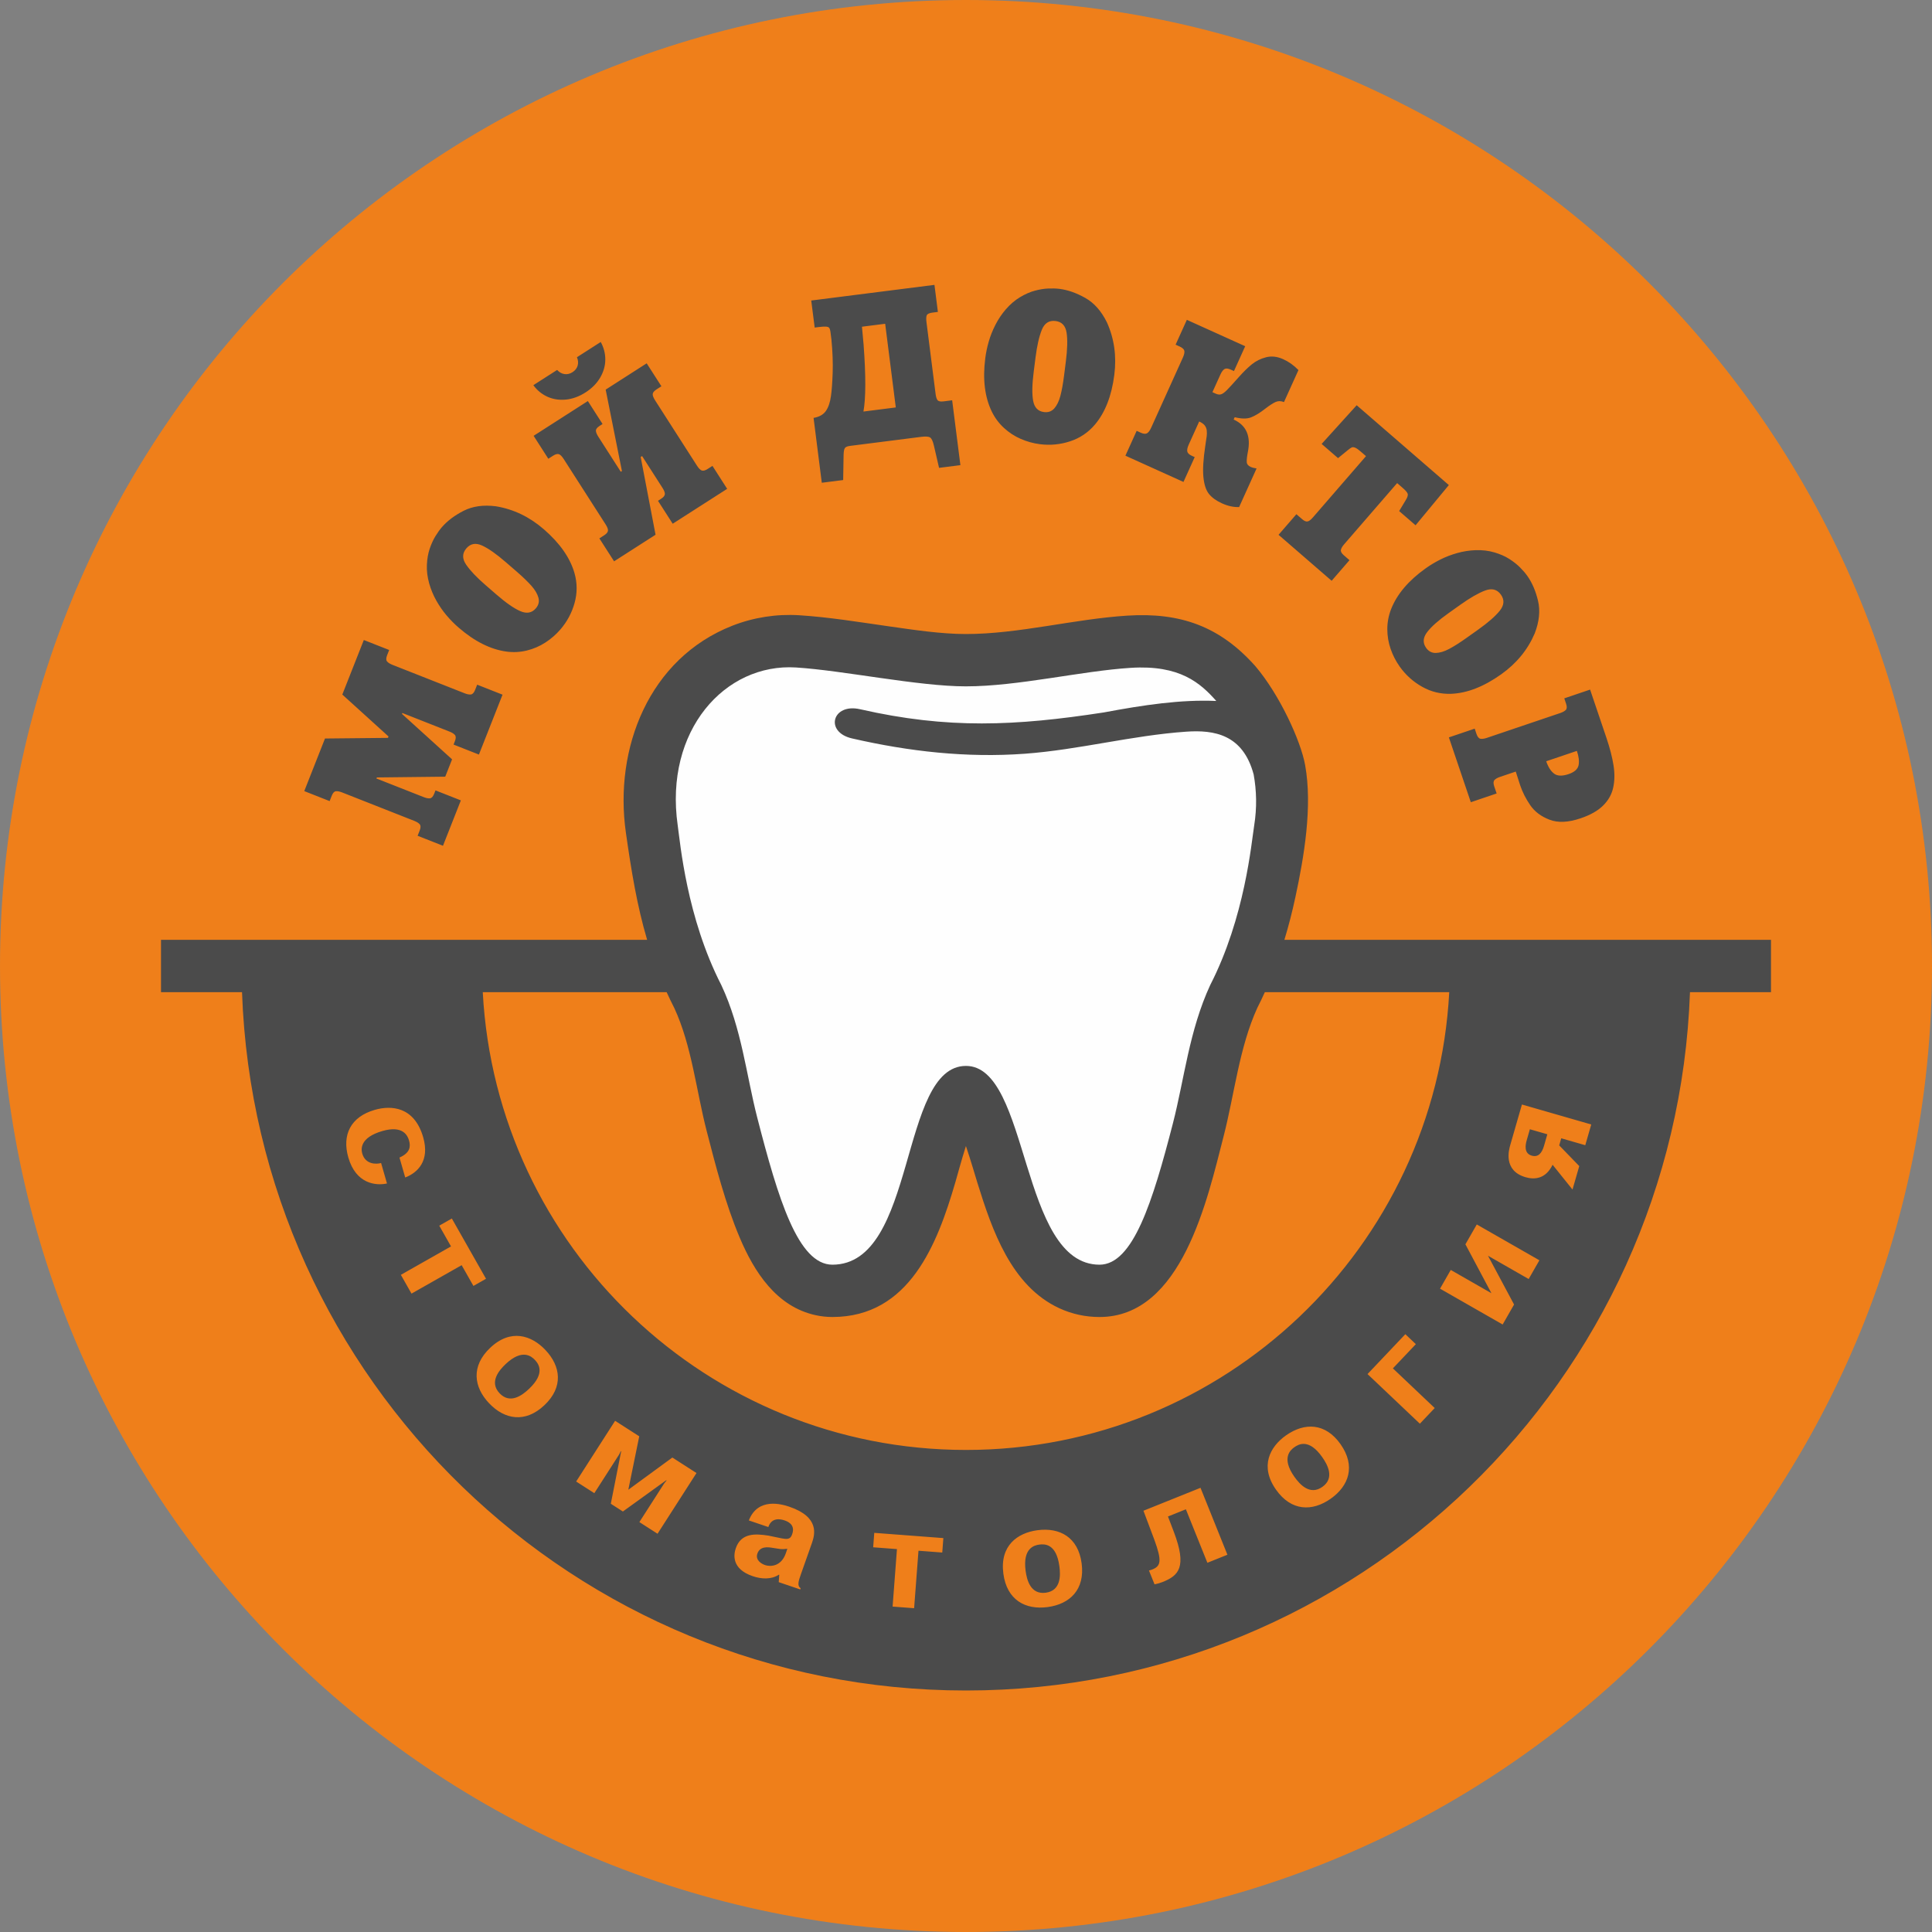 <?xml version="1.0" encoding="UTF-8" standalone="no"?> <svg xmlns:xlink="http://www.w3.org/1999/xlink" xmlns="http://www.w3.org/2000/svg" xmlns:svg="http://www.w3.org/2000/svg" width="100mm" height="100mm" viewBox="0 0 377.953 377.953" version="1.1" id="svg1" xml:space="preserve"><rect x="0" y="0" width="377.953" height="377.953" fill="#808080" stroke="none"/><defs id="defs1"></defs><g id="layer-Pr12" transform="translate(783.752,-200.194)"><path id="path1" d="m -594.775,200.194 c 104.369,0 188.976,84.607 188.976,188.976 0,104.369 -84.607,188.976 -188.976,188.976 -104.369,0 -188.976,-84.607 -188.976,-188.976 0,-104.369 84.607,-188.976 188.976,-188.976" style="fill:#ef7f1a;fill-opacity:1;fill-rule:evenodd;stroke:none;stroke-width:1.333"></path><path id="path2" d="m -453.145,394.289 c -2.696,75.904 -65.068,136.614 -141.631,136.614 -76.562,0 -138.935,-60.71 -141.631,-136.614 h -15.85 v -10.236 h 95.101 c -1.984,-6.7 -3.086,-13.466 -4.157,-20.976 -2.355,-16.507 4.535,-34.089 20.837,-40.48 4.149,-1.626 8.638,-2.322 13.085,-2.042 5.788,0.364 11.666,1.334 17.411,2.15 4.876,0.693 10.279,1.523 15.197,1.523 10.362,-0.003 21.125,-2.941 31.582,-3.601 10.411,-0.657 18.113,2.118 25.033,9.89 4.764,5.604 8.893,14.645 9.735,19.354 1.464,8.068 -0.193,17.882 -1.919,25.893 -0.6,2.783 -1.308,5.554 -2.14,8.289 h 95.195 v 10.236 z m -236.165,0 c 2.659,49.906 43.965,89.555 94.535,89.555 50.569,0 91.876,-39.649 94.535,-89.555 h -36.073 c -0.47,1.039 -0.962,2.068 -1.479,3.083 -3.529,7.726 -4.475,16.93 -6.596,25.141 -3.149,12.197 -8.122,35.342 -24.283,35.325 -2.725,-0.004 -5.385,-0.576 -7.858,-1.72 -9.422,-4.359 -13.146,-15.31 -16.006,-24.497 -0.415,-1.332 -1.281,-4.341 -2.256,-7.234 -0.898,2.839 -1.685,5.778 -2.063,7.074 -3.512,12.045 -8.971,26.356 -24.037,26.376 -1.099,10e-4 -2.195,-0.115 -3.267,-0.347 -7.7,-1.666 -12.055,-8.471 -14.905,-15.227 -2.78,-6.59 -4.675,-13.951 -6.46,-20.877 -2.011,-7.805 -2.915,-16.657 -6.31,-23.974 -0.535,-1.05 -1.036,-2.09 -1.507,-3.125 z m -19.891,33.422 c -0.933,0.269 -3.063,0.304 -3.678,-1.831 -0.238,-0.828 -0.556,-3.136 3.955,-4.435 4.057,-1.169 4.935,0.976 5.189,1.858 0.339,1.175 0.235,2.417 -1.869,3.342 l 1.123,3.897 c 2.422,-0.928 4.847,-3.246 3.516,-7.865 -1.738,-6.032 -6.264,-6.288 -9.468,-5.365 -4.724,1.361 -6.452,4.894 -5.175,9.326 1.491,5.178 5.414,5.55 7.561,5.076 z m 13.679,16.314 -9.811,5.563 2.083,3.673 9.81,-5.563 2.302,4.059 2.465,-1.398 -6.686,-11.791 -2.464,1.398 z m 7.448,30.683 c 3.019,3.185 7.065,3.942 10.836,0.37 3.73,-3.534 3.211,-7.597 0.173,-10.802 -2.694,-2.843 -6.763,-4.23 -10.796,-0.408 -3.771,3.572 -3.233,7.655 -0.214,10.841 z m 2.057,-1.949 c -2.063,-2.178 -0.135,-4.465 1.175,-5.706 3.266,-3.095 5.071,-1.515 5.72,-0.829 0.707,0.747 2.132,2.573 -1.135,5.668 -1.291,1.223 -3.678,3.065 -5.761,0.867 z m 21.757,21.611 2.361,1.515 8.477,-6.113 0.07,0.046 -0.46,0.562 -4.86,7.576 3.553,2.279 7.62,-11.877 -4.723,-3.03 -8.581,6.277 -0.023,-0.016 2.129,-10.416 -4.722,-3.03 -7.62,11.877 3.554,2.28 4.86,-7.575 0.32,-0.653 0.07,0.044 z m 30.815,4.556 c 0.669,-1.973 2.433,-1.551 3.168,-1.301 0.448,0.151 2.079,0.705 1.561,2.493 l -0.125,0.368 c -0.517,1.263 -1.497,0.696 -4.586,0.118 -2.563,-0.399 -5.356,-0.556 -6.391,2.496 -0.384,1.13 -0.917,4.001 3.345,5.445 1.658,0.562 3.581,0.686 5.088,-0.298 l 0.079,0.026 -0.104,1.432 4.209,1.427 0.08,-0.237 c -0.701,-0.442 -0.458,-1.328 0.068,-2.792 l 2.148,-6.077 c 0.527,-1.552 1.589,-5.034 -4.434,-7.077 -1.473,-0.499 -6.14,-1.875 -7.92,2.683 z m 3.434,5.095 c -0.91,2.683 -3.08,2.68 -4.053,2.351 -0.763,-0.259 -1.953,-0.985 -1.526,-2.248 0.509,-1.5 2.106,-1.28 2.993,-1.126 1.623,0.227 1.5,0.333 2.871,0.181 z m 21.728,-0.782 -0.852,11.246 4.21,0.319 0.853,-11.246 4.653,0.353 0.214,-2.825 -13.516,-1.025 -0.214,2.825 z m 29.48,11.342 c 4.349,-0.581 7.335,-3.417 6.647,-8.566 -0.68,-5.094 -4.277,-7.052 -8.654,-6.468 -3.883,0.519 -7.39,3.005 -6.655,8.511 0.687,5.149 4.312,7.104 8.662,6.523 z m -0.375,-2.808 c -2.974,0.397 -3.698,-2.505 -3.937,-4.295 -0.595,-4.46 1.743,-4.997 2.68,-5.122 1.019,-0.136 3.333,-0.221 3.929,4.24 0.235,1.762 0.329,4.777 -2.672,5.177 z m 21.286,-1.64 c 0.557,-0.104 1.093,-0.261 1.583,-0.457 3.119,-1.254 4.834,-2.871 2.174,-9.855 l -1.129,-2.959 3.504,-1.409 4.207,10.464 3.918,-1.575 -5.264,-13.092 -11.161,4.487 2.12,5.644 c 1.519,4.149 1.299,5.167 -0.376,5.84 -0.207,0.083 -0.448,0.151 -0.665,0.207 z m 34.456,-16.744 c 3.589,-2.526 4.925,-6.421 1.935,-10.668 -2.957,-4.203 -7.052,-4.277 -10.664,-1.735 -3.203,2.255 -5.164,6.081 -1.966,10.623 2.989,4.248 7.106,4.306 10.695,1.78 z m -1.629,-2.318 c -2.454,1.727 -4.438,-0.511 -5.477,-1.988 -2.591,-3.679 -0.765,-5.237 0.009,-5.78 0.84,-0.591 2.854,-1.737 5.443,1.943 1.023,1.453 2.5,4.083 0.025,5.825 z m 13.801,-23.187 4.492,-4.737 -2.056,-1.95 -7.397,7.801 10.239,9.71 2.905,-3.063 z m 19.277,-14.703 -7.957,-4.553 -2.097,3.665 12.249,7.007 2.234,-3.906 -5.101,-9.543 7.957,4.552 2.097,-3.665 -12.249,-7.007 -2.221,3.883 z m 13.26,-28.918 0.4,-1.389 4.698,1.354 1.169,-4.057 -13.56,-3.906 -2.283,7.927 c -0.238,0.828 -1.473,5.011 3.011,6.302 1.655,0.477 3.903,0.401 5.271,-2.442 l 3.894,4.849 1.322,-4.59 z m -5.739,-3.157 3.417,0.983 -0.638,2.216 c -0.423,1.468 -1.135,2.333 -2.417,1.963 -1.548,-0.445 -1.247,-2.093 -0.977,-3.028 z" style="fill:#4b4b4b;fill-opacity:1;fill-rule:evenodd;stroke:none;stroke-width:1.333"></path><path id="path3" d="m -724.229,354.957 4.055,-10.291 12.32,-0.123 0.108,-0.275 -9.04,-8.2 4.207,-10.672 4.961,1.955 -0.398,1.009 c -0.225,0.572 -0.229,0.982 -0.015,1.232 0.215,0.251 0.57,0.472 1.059,0.665 l 14.111,5.562 c 0.491,0.193 0.901,0.271 1.23,0.232 0.329,-0.042 0.606,-0.345 0.828,-0.906 l 0.398,-1.009 4.962,1.955 -4.619,11.718 -4.961,-1.955 0.265,-0.674 c 0.215,-0.545 0.215,-0.946 0.003,-1.201 -0.215,-0.249 -0.569,-0.471 -1.06,-0.665 l -9.226,-3.636 -0.07,0.178 9.798,8.888 -1.337,3.391 -13.359,0.149 -0.123,0.199 9.265,3.651 c 0.49,0.194 0.9,0.273 1.228,0.236 0.33,-0.041 0.602,-0.334 0.817,-0.879 l 0.265,-0.673 4.962,1.955 -3.499,8.879 -4.961,-1.956 0.412,-1.045 c 0.215,-0.546 0.215,-0.946 0.002,-1.201 -0.214,-0.249 -0.568,-0.472 -1.059,-0.665 l -14.11,-5.562 c -0.491,-0.193 -0.901,-0.271 -1.226,-0.24 -0.325,0.03 -0.6,0.328 -0.819,0.884 l -0.412,1.046 z m 26.934,-51.648 c 1.063,-1.226 2.481,-2.29 4.244,-3.191 1.772,-0.901 3.881,-1.193 6.328,-0.879 3.438,0.571 6.552,2.065 9.345,4.484 3.155,2.733 5.157,5.598 6.014,8.596 0.553,1.95 0.557,3.897 0.012,5.84 -0.54,1.939 -1.474,3.676 -2.795,5.201 -0.857,0.99 -1.843,1.841 -2.943,2.549 -1.103,0.712 -2.303,1.225 -3.599,1.544 -1.293,0.316 -2.615,0.389 -3.968,0.211 -3.125,-0.423 -6.252,-1.988 -9.386,-4.702 -0.835,-0.723 -1.618,-1.516 -2.353,-2.386 -0.74,-0.865 -1.401,-1.829 -2.003,-2.894 -0.597,-1.061 -1.06,-2.182 -1.394,-3.355 -0.354,-1.277 -0.504,-2.495 -0.447,-3.664 0.054,-1.165 0.238,-2.215 0.556,-3.144 0.316,-0.929 0.688,-1.739 1.112,-2.43 0.421,-0.687 0.847,-1.283 1.276,-1.78 z m 18.361,15.904 c 0.542,-0.625 0.717,-1.315 0.521,-2.065 -0.201,-0.753 -0.658,-1.542 -1.378,-2.355 -0.721,-0.811 -1.682,-1.739 -2.884,-2.78 l -2.116,-1.832 c -1.831,-1.587 -3.375,-2.678 -4.63,-3.257 -1.254,-0.578 -2.279,-0.402 -3.087,0.532 -0.837,0.965 -0.855,2.036 -0.05,3.206 0.808,1.178 2.079,2.511 3.822,4.02 l 2.141,1.855 c 1.849,1.601 3.389,2.675 4.631,3.213 1.242,0.54 2.251,0.361 3.029,-0.537 z m -0.427,-33.761 10.608,-6.801 2.878,4.49 -0.554,0.354 c -0.507,0.326 -0.76,0.644 -0.747,0.959 0.009,0.308 0.173,0.706 0.484,1.191 l 4.385,6.84 0.222,-0.143 -3.181,-15.928 8.024,-5.144 2.879,4.489 -0.936,0.6 c -0.466,0.299 -0.72,0.595 -0.762,0.894 -0.038,0.297 0.115,0.718 0.472,1.273 l 8.185,12.768 c 0.349,0.543 0.668,0.858 0.953,0.948 0.293,0.092 0.671,-0.009 1.137,-0.308 l 0.937,-0.601 2.878,4.49 -10.655,6.83 -2.878,-4.489 0.581,-0.373 c 0.474,-0.304 0.725,-0.605 0.76,-0.907 0.037,-0.297 -0.121,-0.716 -0.469,-1.259 l -3.981,-6.208 -0.277,0.178 2.909,15.21 -8.112,5.201 -2.879,-4.49 0.918,-0.589 c 0.457,-0.292 0.706,-0.584 0.76,-0.875 0.055,-0.291 -0.106,-0.724 -0.469,-1.291 l -8.186,-12.769 c -0.364,-0.567 -0.691,-0.885 -0.979,-0.956 -0.289,-0.077 -0.659,0.026 -1.112,0.317 l -0.918,0.588 z m -0.054,-9.905 4.651,-2.982 c 0.426,0.462 0.905,0.731 1.443,0.809 0.533,0.077 1.059,-0.044 1.576,-0.376 0.512,-0.328 0.844,-0.756 0.999,-1.284 0.147,-0.532 0.102,-1.072 -0.142,-1.634 l 4.655,-2.985 c 0.602,1.091 0.896,2.239 0.894,3.454 -0.008,1.217 -0.344,2.389 -1.005,3.523 -0.664,1.126 -1.615,2.091 -2.866,2.893 -1.25,0.801 -2.528,1.266 -3.83,1.399 -1.305,0.127 -2.51,-0.058 -3.62,-0.558 -1.105,-0.505 -2.021,-1.253 -2.756,-2.258 z m 54.363,-16.563 24.105,-3.061 0.671,5.291 -1.076,0.137 c -0.62,0.079 -0.989,0.26 -1.104,0.532 -0.114,0.274 -0.13,0.71 -0.056,1.303 l 1.785,14.053 c 0.077,0.606 0.207,1.024 0.397,1.252 0.188,0.222 0.584,0.297 1.182,0.222 l 1.663,-0.212 1.613,12.69 -4.176,0.53 -1.018,-4.399 c -0.202,-0.857 -0.451,-1.378 -0.75,-1.556 -0.299,-0.18 -0.888,-0.217 -1.786,-0.103 l -13.865,1.761 c -0.501,0.064 -0.831,0.197 -0.993,0.406 -0.161,0.21 -0.249,0.69 -0.265,1.433 l -0.081,4.841 -4.181,0.531 -1.611,-12.69 c 1.104,-0.182 1.909,-0.635 2.413,-1.357 0.499,-0.721 0.828,-1.701 0.992,-2.933 0.15,-0.992 0.258,-2.491 0.332,-4.481 0.067,-1.989 -0.011,-4.171 -0.241,-6.543 l -0.198,-1.564 c -0.052,-0.329 -0.121,-0.565 -0.21,-0.7 -0.085,-0.144 -0.279,-0.231 -0.581,-0.269 -0.303,-0.032 -0.797,-0.011 -1.477,0.075 l -0.811,0.103 z m 16.542,20.917 -2.079,-16.369 -4.54,0.576 c 0.117,1.147 0.223,2.324 0.322,3.536 0.451,6.076 0.441,10.43 -0.032,13.06 z m 32.054,-23.191 c 1.611,0.205 3.281,0.794 5.009,1.763 1.733,0.975 3.144,2.569 4.238,4.78 1.431,3.178 1.914,6.6 1.448,10.264 -0.525,4.141 -1.801,7.395 -3.821,9.771 -1.317,1.541 -2.935,2.623 -4.854,3.247 -1.914,0.625 -3.877,0.811 -5.878,0.556 -1.299,-0.164 -2.553,-0.514 -3.753,-1.037 -1.204,-0.524 -2.296,-1.237 -3.281,-2.14 -0.98,-0.901 -1.773,-1.96 -2.374,-3.185 -1.38,-2.835 -1.812,-6.307 -1.29,-10.419 0.139,-1.095 0.366,-2.186 0.681,-3.281 0.311,-1.094 0.746,-2.18 1.3,-3.271 0.551,-1.086 1.226,-2.091 2.019,-3.02 0.867,-1.003 1.797,-1.802 2.803,-2.403 0.999,-0.601 1.976,-1.03 2.925,-1.28 0.949,-0.251 1.829,-0.391 2.639,-0.421 0.805,-0.031 1.537,-0.007 2.189,0.076 z m -3.06,24.097 c 0.821,0.105 1.492,-0.131 2.008,-0.711 0.516,-0.585 0.918,-1.402 1.195,-2.451 0.277,-1.051 0.516,-2.364 0.716,-3.942 l 0.353,-2.776 c 0.305,-2.405 0.358,-4.295 0.144,-5.659 -0.214,-1.364 -0.93,-2.12 -2.154,-2.275 -1.266,-0.161 -2.168,0.417 -2.695,1.736 -0.533,1.325 -0.938,3.123 -1.228,5.409 l -0.357,2.811 c -0.309,2.425 -0.348,4.303 -0.109,5.635 0.241,1.332 0.948,2.073 2.127,2.223 z m 32.952,-3.89 0.629,0.284 c 0.4,0.18 0.752,0.226 1.06,0.129 0.31,-0.098 0.69,-0.367 1.143,-0.825 0.451,-0.452 1.252,-1.331 2.402,-2.626 0.835,-0.94 1.652,-1.737 2.439,-2.387 0.796,-0.654 1.73,-1.123 2.799,-1.401 1.073,-0.284 2.2,-0.156 3.38,0.377 1.088,0.492 2.079,1.2 2.974,2.122 l -2.832,6.264 c -0.587,-0.243 -1.134,-0.246 -1.649,-0.014 -0.513,0.233 -1.178,0.664 -1.997,1.293 -1.054,0.827 -1.985,1.397 -2.795,1.709 -0.804,0.314 -1.871,0.305 -3.198,-0.029 l -0.206,0.455 c 2.497,1.129 3.419,3.268 2.765,6.418 -0.161,0.849 -0.23,1.48 -0.2,1.907 0.027,0.417 0.288,0.731 0.782,0.955 0.245,0.111 0.626,0.215 1.137,0.293 l -3.416,7.555 c -1.069,0.035 -2.187,-0.205 -3.356,-0.733 -1.114,-0.503 -1.965,-1.124 -2.547,-1.844 -0.579,-0.727 -0.937,-1.826 -1.082,-3.302 -0.145,-1.475 -0.024,-3.501 0.365,-6.077 0.141,-0.95 0.234,-1.593 0.283,-1.945 0.042,-0.346 0.047,-0.701 0.007,-1.078 -0.037,-0.368 -0.17,-0.702 -0.393,-0.993 -0.227,-0.294 -0.588,-0.548 -1.088,-0.774 l -2.043,4.518 c -0.257,0.57 -0.35,1.015 -0.287,1.341 0.068,0.328 0.36,0.613 0.884,0.85 l 0.57,0.258 -2.198,4.86 -11.357,-5.136 2.197,-4.859 0.779,0.352 c 0.55,0.249 0.963,0.29 1.25,0.123 0.283,-0.161 0.559,-0.532 0.819,-1.108 l 6.181,-13.667 c 0.266,-0.588 0.366,-1.038 0.301,-1.358 -0.07,-0.313 -0.375,-0.596 -0.929,-0.847 l -0.779,-0.353 2.197,-4.859 11.416,5.162 -2.197,4.859 -0.629,-0.284 c -0.53,-0.239 -0.934,-0.277 -1.219,-0.11 -0.283,0.162 -0.56,0.533 -0.82,1.109 l -1.546,3.417 z m 12.931,27.902 3.492,-4.031 1.114,0.964 c 0.414,0.359 0.769,0.51 1.065,0.454 0.291,-0.051 0.648,-0.321 1.071,-0.81 l 10.367,-11.967 -1.044,-0.905 c -0.443,-0.384 -0.797,-0.636 -1.077,-0.748 -0.275,-0.11 -0.503,-0.131 -0.679,-0.046 -0.175,0.078 -0.42,0.251 -0.741,0.514 l -1.928,1.574 -3.208,-2.778 6.854,-7.569 18.031,15.618 -6.51,7.866 -3.21,-2.781 1.282,-2.134 c 0.321,-0.522 0.455,-0.919 0.403,-1.194 -0.052,-0.275 -0.399,-0.686 -1.037,-1.239 l -1.043,-0.905 -10.367,11.969 c -0.346,0.399 -0.556,0.759 -0.632,1.079 -0.07,0.325 0.116,0.68 0.559,1.063 l 1.118,0.969 -3.491,4.031 z m 48.667,8.039 c 0.94,1.322 1.638,2.951 2.097,4.878 0.457,1.936 0.24,4.053 -0.644,6.356 -1.368,3.205 -3.557,5.879 -6.568,8.019 -3.402,2.419 -6.66,3.686 -9.775,3.81 -2.026,0.075 -3.919,-0.381 -5.677,-1.37 -1.757,-0.983 -3.224,-2.303 -4.393,-3.947 -0.759,-1.067 -1.352,-2.226 -1.779,-3.462 -0.431,-1.24 -0.646,-2.527 -0.65,-3.863 0,-1.33 0.242,-2.632 0.734,-3.904 1.15,-2.937 3.41,-5.606 6.789,-8.009 0.899,-0.639 1.856,-1.212 2.874,-1.722 1.016,-0.513 2.11,-0.928 3.287,-1.26 1.172,-0.33 2.37,-0.514 3.589,-0.561 1.325,-0.042 2.544,0.102 3.666,0.434 1.119,0.327 2.097,0.754 2.924,1.283 0.827,0.528 1.526,1.08 2.098,1.656 0.567,0.571 1.046,1.125 1.428,1.661 z m -19.798,14.077 c 0.48,0.675 1.108,1.008 1.884,0.994 0.78,-0.016 1.653,-0.274 2.613,-0.782 0.96,-0.508 2.087,-1.222 3.383,-2.144 l 2.282,-1.621 c 1.975,-1.405 3.4,-2.648 4.259,-3.729 0.859,-1.081 0.929,-2.12 0.215,-3.125 -0.74,-1.041 -1.777,-1.313 -3.103,-0.806 -1.336,0.505 -2.933,1.425 -4.811,2.761 l -2.309,1.642 c -1.992,1.417 -3.4,2.659 -4.217,3.739 -0.817,1.078 -0.883,2.101 -0.195,3.07 z m 4.453,17.512 5.051,-1.709 0.35,1.033 c 0.193,0.572 0.455,0.888 0.782,0.945 0.327,0.057 0.74,-0.001 1.24,-0.17 l 14.366,-4.862 c 0.5,-0.169 0.863,-0.373 1.09,-0.612 0.226,-0.243 0.241,-0.654 0.046,-1.23 l -0.349,-1.033 5.051,-1.71 3.195,9.439 c 0.676,1.999 1.137,3.794 1.388,5.381 0.249,1.582 0.229,3.041 -0.069,4.368 -0.29,1.331 -0.951,2.497 -1.985,3.513 -1.028,1.014 -2.487,1.837 -4.383,2.478 -2.42,0.819 -4.45,0.91 -6.096,0.269 -1.653,-0.638 -2.905,-1.585 -3.76,-2.835 -0.856,-1.25 -1.514,-2.543 -1.966,-3.883 l -0.867,-2.693 -3.078,1.042 c -0.5,0.169 -0.864,0.373 -1.089,0.617 -0.225,0.245 -0.241,0.655 -0.048,1.225 l 0.475,1.401 -5.052,1.71 z m 25.042,2.642 -5.999,2.03 c 0.384,1.132 0.897,1.936 1.546,2.422 0.646,0.482 1.587,0.51 2.824,0.092 1.138,-0.386 1.787,-0.958 1.956,-1.715 0.161,-0.76 0.054,-1.703 -0.327,-2.829 z m -119.509,-12.627 c 10.203,-0.004 22.572,-3.012 32.224,-3.622 9.649,-0.608 13.623,2.977 16.743,6.481 -6.924,-0.306 -14.155,0.773 -22.019,2.245 -17.238,2.651 -30.499,3.292 -47.664,-0.629 -5.437,-1.244 -7.005,4.473 -1.564,5.715 11.159,2.558 22.367,3.824 33.815,2.99 10.585,-0.784 20.927,-3.574 31.536,-4.314 5.502,-0.385 11.11,0.541 13.204,8.37 0.576,3.166 0.656,6.523 0.111,9.932 -0.556,3.498 -1.813,18.015 -8.612,31.273 -4.11,8.878 -5.074,18.443 -7.295,27.05 -3.963,15.345 -7.797,27.654 -14.361,27.647 -15.638,-0.017 -13.614,-38.887 -26.123,-38.886 -13.125,0 -9.554,38.861 -26.123,38.886 -6.731,0.007 -10.62,-12.906 -14.706,-28.767 -2.14,-8.307 -3.035,-17.425 -7.023,-25.917 -6.801,-13.262 -8.04,-27.78 -8.542,-31.286 -2.64,-18.513 9.23,-31.738 23.147,-30.861 9.258,0.582 23.895,3.694 33.253,3.694" style="fill:#4b4b4b;fill-opacity:1;fill-rule:nonzero;stroke:none;stroke-width:1.333"></path><path id="path4" d="m -594.778,334.464 c 10.203,-0.004 22.572,-3.012 32.224,-3.622 9.649,-0.608 13.623,2.977 16.743,6.481 -6.924,-0.306 -14.155,0.773 -22.019,2.245 -17.238,2.651 -30.499,3.292 -47.664,-0.629 -5.437,-1.244 -7.005,4.473 -1.564,5.715 11.159,2.558 22.367,3.824 33.815,2.99 10.585,-0.784 20.927,-3.574 31.536,-4.314 5.502,-0.385 11.11,0.541 13.204,8.37 0.576,3.166 0.656,6.523 0.111,9.932 -0.556,3.498 -1.813,18.015 -8.612,31.273 -4.11,8.878 -5.074,18.443 -7.295,27.05 -3.963,15.345 -7.797,27.654 -14.361,27.647 -15.638,-0.017 -13.614,-38.887 -26.123,-38.886 -13.125,0 -9.554,38.861 -26.123,38.886 -6.731,0.007 -10.62,-12.906 -14.706,-28.767 -2.14,-8.307 -3.035,-17.425 -7.023,-25.917 -6.801,-13.262 -8.04,-27.78 -8.542,-31.286 -2.64,-18.513 9.23,-31.738 23.147,-30.861 9.258,0.582 23.895,3.694 33.253,3.694" style="fill:#fefefe;fill-opacity:1;fill-rule:nonzero;stroke:none;stroke-width:1.333"></path></g></svg> 